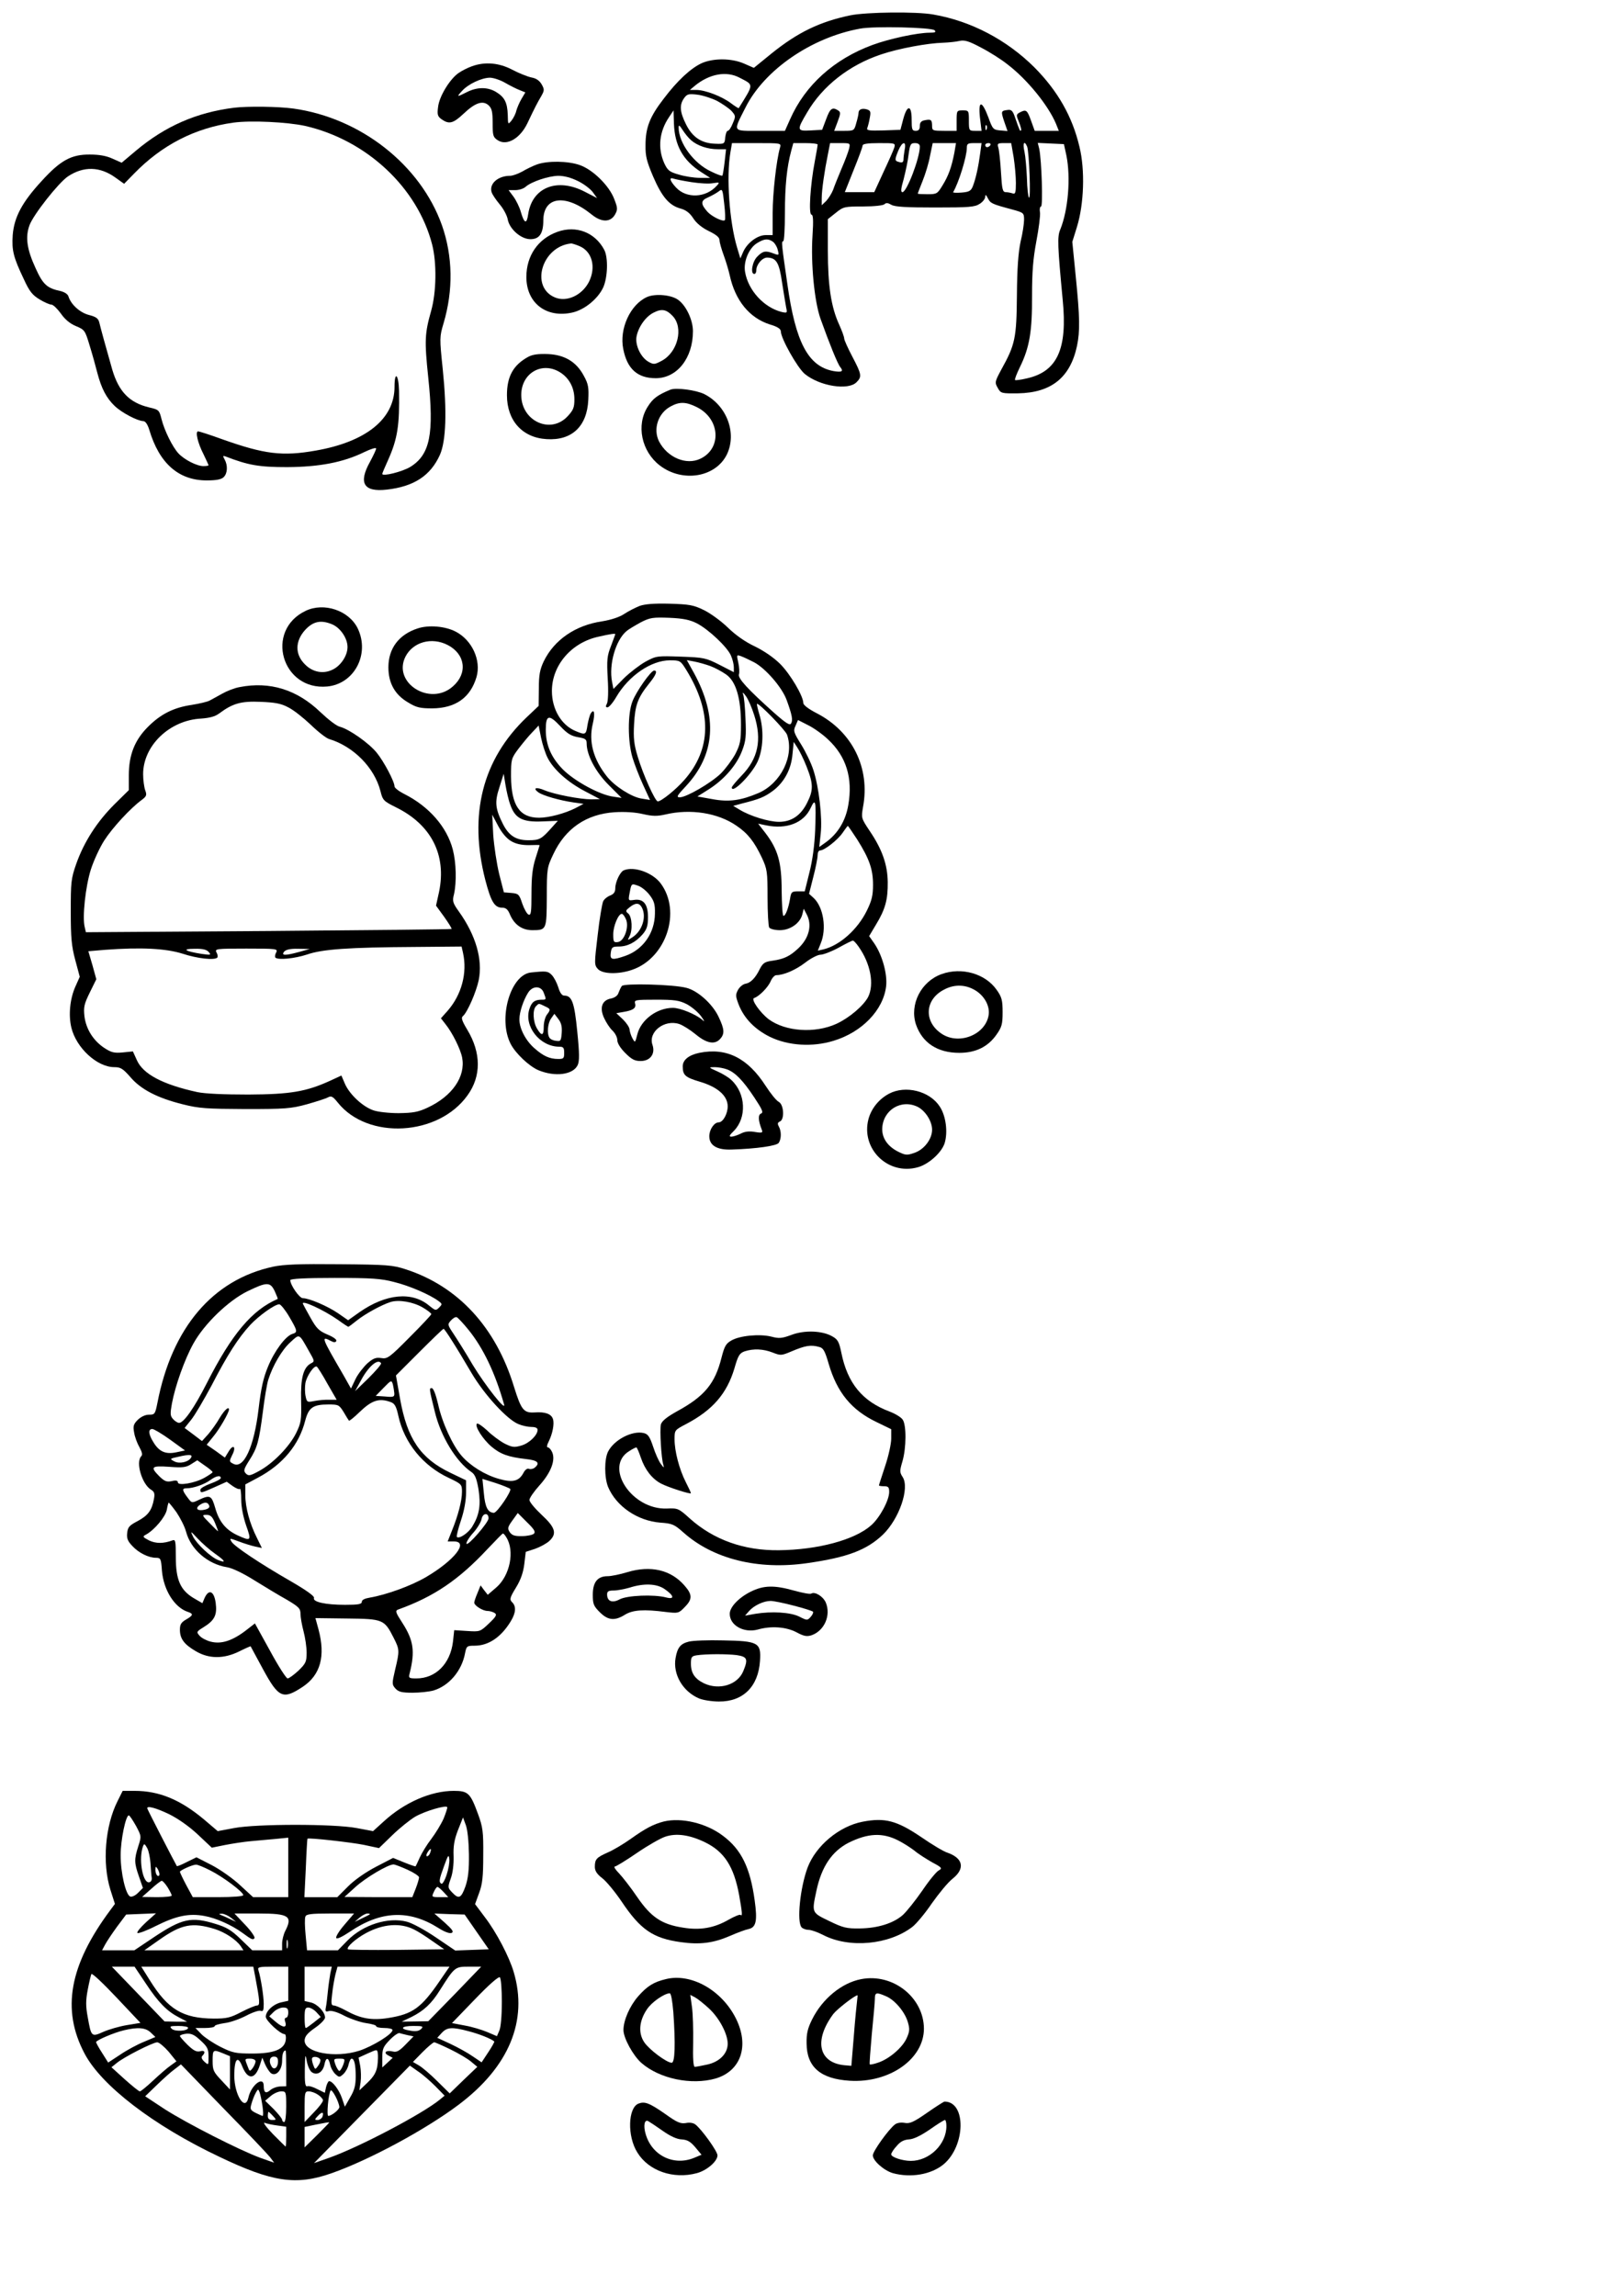 <?xml version="1.0" encoding="UTF-8" standalone="yes"?>
<svg version="1.0" xmlns="http://www.w3.org/2000/svg" width="210mm" height="297mm" viewBox="0 0 794 1123" preserveAspectRatio="xMidYMid meet">
  <g transform="translate(0,1123) scale(0.1,-0.1)" fill="#000000" stroke="none">
    <path d="M4160 11155 c-149 -31 -257 -83 -386 -187 l-86 -70 -48 21 c-62 27
-150 27 -207 2 -54 -25 -119 -85 -187 -175 -67 -87 -88 -140 -88 -226 -1 -54
6 -80 37 -153 43 -100 79 -142 134 -157 26 -7 45 -21 62 -47 15 -24 43 -47 76
-63 37 -18 53 -31 53 -45 0 -11 10 -45 21 -75 11 -30 24 -74 29 -97 27 -123
96 -208 196 -240 38 -11 54 -22 54 -34 0 -34 81 -178 117 -208 73 -60 212 -82
253 -41 27 27 26 38 -20 125 -22 42 -40 82 -40 89 0 8 -11 38 -25 69 -39 85
-55 190 -55 362 l0 153 39 31 c37 30 43 31 133 31 55 0 99 5 105 11 8 8 17 7
34 -3 18 -10 73 -13 214 -13 166 0 194 2 218 18 15 9 27 25 27 35 0 12 4 10
13 -8 13 -25 19 -28 120 -55 55 -15 57 -17 57 -50 0 -18 -7 -67 -17 -107 -11
-52 -17 -128 -18 -263 -2 -209 -8 -240 -77 -364 -31 -58 -32 -62 -17 -88 15
-27 17 -28 100 -27 162 3 255 77 288 232 15 73 14 139 -6 338 l-17 171 23 74
c34 111 40 277 12 391 -35 149 -107 274 -221 389 -135 134 -309 226 -494 258
-82 15 -327 12 -406 -4z m412 -73 c9 -9 3 -12 -24 -12 -59 0 -196 -29 -280
-60 -187 -69 -329 -196 -403 -364 l-25 -56 -121 0 c-139 0 -134 -9 -72 114 92
184 323 343 561 386 68 13 350 6 364 -8z m357 -167 c96 -73 199 -200 237 -290
l14 -35 -59 0 -59 0 -18 50 c-19 53 -24 56 -55 40 -18 -10 -18 -13 -4 -47 8
-20 13 -38 10 -41 -5 -5 -6 -3 -29 63 -11 33 -18 40 -37 37 -32 -4 -33 -6 -16
-57 l16 -46 -36 3 c-33 3 -37 6 -57 62 -32 86 -51 87 -42 2 l8 -66 -31 0 c-30
0 -31 1 -31 50 0 49 -1 50 -30 50 -29 0 -30 -1 -30 -50 l0 -50 -60 0 c-56 0
-60 1 -60 23 0 31 -5 35 -35 29 -18 -3 -25 -11 -25 -28 0 -17 -6 -24 -20 -24
-18 0 -20 7 -20 55 0 73 -22 74 -41 3 l-14 -53 -84 -3 c-70 -2 -83 0 -78 12 3
8 9 30 12 49 6 30 4 36 -14 42 -24 7 -41 0 -41 -18 0 -7 -5 -29 -11 -49 -10
-37 -11 -38 -59 -38 l-49 0 17 45 c15 40 15 47 2 55 -28 18 -39 10 -58 -42
l-20 -53 -56 -3 c-68 -4 -69 1 -18 87 76 131 207 233 363 285 86 29 227 55
303 57 28 1 65 5 81 9 24 5 45 -1 103 -32 41 -21 100 -58 131 -83z m-1311 -65
c71 -37 71 -28 -4 -149 -2 -1 -18 9 -38 24 -43 33 -126 65 -169 65 l-32 0 25
21 c71 58 154 73 218 39z m-111 -113 c26 -14 58 -36 71 -49 21 -24 22 -26 7
-61 -8 -21 -19 -37 -25 -37 -5 0 -10 -15 -12 -32 -3 -32 -4 -33 -50 -31 -66 2
-111 32 -142 95 -30 60 -33 94 -10 127 15 21 22 23 65 18 26 -3 69 -17 96 -30z
m-210 -112 c4 -107 44 -179 132 -236 l45 -29 -50 0 c-28 0 -74 7 -103 16 -46
13 -55 20 -72 57 -32 73 -24 153 24 224 12 18 22 33 22 33 0 0 1 -29 2 -65z
m84 -81 c31 -27 81 -44 131 -44 l40 0 -7 -62 c-4 -35 -9 -65 -11 -67 -2 -3
-27 6 -55 20 -85 39 -159 140 -159 215 0 15 4 12 19 -11 10 -16 29 -40 42 -51z
m1446 54 c-3 -8 -6 -5 -6 6 -1 11 2 17 5 13 3 -3 4 -12 1 -19z m-1011 -90
c-18 -63 -36 -225 -36 -320 l0 -108 -34 0 c-41 0 -92 -39 -111 -84 l-13 -30
-16 53 c-38 127 -53 345 -33 464 l8 47 121 0 c120 0 120 0 114 -22z m184 15
c0 -5 -6 -42 -14 -83 -22 -115 -31 -260 -16 -260 8 0 10 -27 5 -102 -9 -136 9
-322 39 -407 43 -120 84 -222 97 -237 17 -21 7 -26 -34 -19 -123 23 -185 140
-225 425 -29 200 -30 210 -20 210 4 0 8 62 8 138 0 131 9 224 31 305 l10 37
59 0 c33 0 60 -3 60 -7z m154 -20 c-4 -16 -20 -59 -37 -98 -16 -38 -35 -85
-41 -103 -7 -18 -23 -43 -34 -55 l-22 -21 0 34 c0 41 14 136 30 214 l11 56 50
0 c49 0 49 0 43 -27z m221 5 c-4 -13 -28 -67 -53 -120 l-45 -98 -72 0 -72 0
43 108 c24 59 44 113 44 120 0 8 23 12 81 12 79 0 80 0 74 -22z m51 -9 c-3
-17 -6 -40 -6 -49 0 -13 -6 -17 -20 -13 -24 6 -24 10 -5 57 19 45 40 48 31 5z
m74 14 c0 -56 -64 -223 -85 -223 -9 0 -8 16 6 64 9 36 21 90 24 120 7 50 10
56 31 56 16 0 24 -6 24 -17z m169 -30 c-14 -72 -29 -113 -58 -160 -25 -41 -28
-43 -73 -43 -27 0 -48 1 -48 3 0 2 11 30 24 63 13 32 30 87 36 122 l13 62 57
0 57 0 -8 -47z m126 -5 c-8 -61 -21 -122 -36 -160 -9 -22 -18 -27 -55 -30 -24
-2 -43 -1 -41 2 27 45 67 174 67 217 0 20 5 23 36 23 l36 0 -7 -52z m50 42
c-3 -5 -10 -10 -16 -10 -5 0 -9 5 -9 10 0 6 7 10 16 10 8 0 12 -4 9 -10z m114
-59 c6 -39 11 -95 11 -126 0 -48 -3 -56 -16 -51 -9 3 -24 6 -33 6 -16 0 -19
13 -24 98 -3 53 -9 107 -13 120 -6 20 -3 22 28 22 l35 0 12 -69z m66 52 c10
-26 19 -259 9 -250 -4 4 -9 47 -10 95 -2 48 -7 106 -12 130 -10 42 -1 58 13
25z m192 -43 c22 -109 9 -267 -30 -363 -15 -34 -13 -79 12 -344 24 -241 -27
-351 -176 -384 -29 -7 -55 -10 -57 -8 -3 3 8 31 24 64 47 96 60 175 59 348 0
118 5 180 21 266 12 63 20 126 18 142 -3 16 0 29 5 29 10 0 3 229 -9 283 l-7
28 64 -3 64 -3 12 -55z m-1834 -131 c39 -6 86 -9 105 -5 33 5 34 4 18 -13 -53
-59 -147 -63 -198 -9 -31 33 -37 53 -12 44 9 -3 48 -11 87 -17z m163 -186 c-9
-9 -62 17 -84 40 -35 39 -35 56 1 71 18 8 41 21 52 29 19 15 20 14 28 -60 5
-41 6 -77 3 -80z m236 -106 c9 -7 20 -25 23 -40 7 -26 6 -27 -20 -17 -39 15
-53 13 -80 -15 -25 -24 -35 -85 -15 -85 6 0 10 8 10 18 0 28 29 62 53 62 45
-1 59 -24 73 -122 8 -51 17 -106 20 -122 6 -27 5 -28 -22 -22 -87 22 -164 106
-179 196 -9 50 19 117 59 141 36 22 54 23 78 6z"/>
    <path d="M2309 10906 c-20 -7 -50 -22 -67 -34 -43 -31 -94 -115 -99 -166 -5
-37 -2 -46 18 -60 36 -25 56 -20 107 28 57 54 94 66 122 41 16 -15 20 -31 20
-86 0 -62 2 -70 25 -85 44 -29 109 8 145 83 36 76 49 101 68 133 15 27 16 32
2 57 -11 19 -27 30 -50 34 -19 4 -62 21 -94 38 -65 34 -133 40 -197 17z m162
-81 c24 -14 56 -30 72 -36 l27 -11 -19 -32 c-10 -17 -21 -43 -25 -57 -3 -15
-14 -36 -23 -48 -18 -22 -18 -21 -19 27 -2 61 -16 87 -57 112 -41 25 -92 25
-142 0 -51 -26 -53 -25 -24 6 30 33 94 63 135 64 17 0 51 -11 75 -25z"/>
    <path d="M1145 10703 c-184 -23 -337 -90 -480 -210 l-70 -59 -45 20 c-30 14
-66 20 -110 20 -91 1 -144 -28 -236 -129 -96 -104 -135 -177 -142 -265 -5 -75
3 -108 55 -217 27 -59 42 -77 77 -98 23 -14 49 -25 57 -25 9 0 29 -20 46 -43
20 -29 45 -50 74 -62 43 -18 45 -21 67 -94 13 -42 30 -103 38 -135 20 -76 44
-123 86 -163 34 -32 110 -72 139 -73 10 0 21 -16 29 -42 49 -165 144 -248 281
-248 48 0 72 5 83 16 19 18 21 57 5 86 -10 18 -9 20 5 15 111 -43 164 -52 301
-52 157 1 274 23 378 74 31 15 57 23 57 17 0 -6 -14 -35 -30 -65 -58 -104 -31
-149 82 -136 133 15 214 68 260 170 30 68 35 212 14 418 -16 154 -16 159 4
226 48 162 45 328 -8 479 -105 295 -397 525 -727 571 -72 10 -224 12 -290 4z
m348 -89 c300 -69 549 -301 621 -580 23 -90 21 -233 -5 -325 -31 -110 -33
-144 -14 -326 29 -276 9 -377 -88 -437 -40 -24 -137 -48 -137 -34 0 3 13 34
29 69 46 103 56 171 53 337 -2 82 -22 100 -22 20 0 -157 -139 -269 -385 -312
-164 -29 -251 -18 -457 55 -60 22 -114 39 -119 39 -15 0 -2 -57 27 -113 13
-27 24 -51 24 -53 0 -2 -11 -4 -25 -4 -32 0 -93 31 -122 62 -29 31 -69 112
-83 168 -11 44 -13 46 -60 57 -97 23 -149 77 -181 185 -33 116 -57 203 -63
229 -5 21 -15 29 -50 38 -44 11 -88 50 -101 90 -3 12 -19 22 -38 27 -67 14
-87 32 -123 112 -43 93 -51 152 -30 210 19 52 142 208 188 239 77 51 157 49
233 -6 l42 -30 49 50 c136 140 298 223 485 249 85 12 265 3 352 -16z"/>
    <path d="M2628 10426 c-20 -7 -53 -23 -73 -35 -20 -11 -47 -21 -60 -21 -59 0
-103 -39 -90 -80 3 -11 21 -37 39 -59 19 -22 37 -56 40 -75 9 -47 65 -96 111
-96 44 0 63 28 63 93 1 117 110 130 236 28 49 -40 93 -39 115 0 13 24 13 32
-4 75 -24 65 -105 145 -170 167 -58 20 -155 21 -207 3z m200 -82 c29 -14 61
-39 72 -54 l21 -29 -60 31 c-135 70 -257 22 -277 -109 -7 -51 -19 -48 -36 10
-6 23 -23 57 -36 75 l-24 32 33 0 c18 0 40 7 50 16 28 25 111 53 160 54 29 0
63 -9 97 -26z"/>
    <path d="M2727 10096 c-95 -34 -152 -117 -152 -221 0 -127 97 -202 224 -174
60 13 126 67 152 123 22 49 25 146 5 184 -45 85 -137 121 -229 88z m108 -70
c62 -26 82 -103 46 -175 -34 -66 -109 -100 -166 -76 -123 51 -64 249 78 264 4
1 23 -5 42 -13z"/>
    <path d="M3165 9777 c-82 -37 -136 -156 -116 -254 19 -98 70 -143 159 -143
104 0 182 98 182 230 0 54 -33 125 -72 153 -33 25 -113 32 -153 14z m126 -93
c54 -57 25 -177 -54 -219 -34 -18 -39 -19 -64 -5 -38 21 -67 82 -59 124 9 47
45 98 84 117 39 20 62 16 93 -17z"/>
    <path d="M2585 9485 c-74 -40 -105 -96 -105 -188 0 -124 75 -208 194 -215 123
-8 198 62 204 192 3 60 0 78 -21 116 -36 69 -93 104 -175 108 -48 2 -76 -2
-97 -13z m153 -75 c46 -28 72 -76 72 -133 0 -40 -5 -53 -33 -83 -83 -90 -227
-24 -227 104 0 106 100 165 188 112z"/>
    <path d="M3280 9324 c-63 -26 -86 -43 -111 -83 -58 -90 -31 -219 59 -288 111
-85 273 -58 328 54 50 104 0 239 -110 295 -40 20 -138 33 -166 22z m130 -86
c113 -57 122 -202 16 -252 -69 -33 -161 6 -202 85 -30 60 -5 138 57 171 44 24
75 23 129 -4z"/>
    <path d="M3129 8266 c-20 -8 -54 -25 -75 -39 -24 -16 -65 -29 -107 -36 -132
-19 -236 -91 -287 -196 -19 -40 -24 -67 -24 -134 l-1 -84 -59 -56 c-216 -206
-284 -475 -202 -795 28 -107 45 -136 83 -136 18 0 28 -9 38 -34 21 -49 59 -76
109 -76 70 0 70 2 71 162 0 139 1 145 32 210 59 126 162 196 300 205 49 3 100
0 138 -9 48 -11 70 -11 110 -2 123 29 257 8 348 -55 56 -38 87 -78 124 -156
26 -56 28 -68 28 -195 0 -74 4 -141 8 -147 5 -7 28 -13 52 -13 51 0 99 34 110
77 l7 28 13 -25 c30 -53 14 -120 -42 -171 -39 -36 -67 -50 -122 -58 -39 -5
-48 -11 -63 -39 -22 -46 -46 -70 -71 -74 -12 -2 -28 -15 -36 -29 -13 -24 -13
-31 2 -71 26 -68 79 -123 154 -160 89 -43 207 -51 311 -19 139 42 243 150 257
266 7 59 -18 151 -57 209 l-26 37 34 57 c45 74 58 122 57 207 -1 85 -27 160
-88 250 -42 63 -42 64 -33 117 36 191 -52 369 -226 459 -39 20 -66 40 -66 50
0 34 -64 142 -113 191 -31 31 -79 64 -124 86 -47 22 -94 55 -132 92 -33 32
-85 70 -118 86 -51 25 -71 28 -168 31 -76 2 -121 -2 -146 -11z m280 -85 c58
-30 150 -117 167 -158 8 -18 14 -43 14 -57 l0 -24 -70 36 c-67 34 -77 36 -189
40 -116 4 -120 4 -172 -24 -29 -16 -77 -53 -106 -81 l-52 -53 -7 36 c-16 84
18 202 70 246 11 10 44 29 71 44 45 23 59 25 140 22 69 -3 100 -10 134 -27z
m-399 -53 c0 -2 -10 -28 -21 -58 -19 -48 -21 -68 -16 -159 4 -61 2 -112 -4
-123 -7 -13 -6 -18 3 -18 7 0 27 23 43 51 61 104 171 179 262 179 50 0 52 -1
81 -48 126 -205 122 -387 -10 -537 -42 -48 -113 -105 -130 -105 -13 0 -72 131
-98 218 -18 59 -22 90 -18 160 5 94 18 129 74 199 34 42 42 63 24 63 -15 0
-88 -103 -106 -151 -24 -61 -23 -196 0 -274 10 -33 33 -93 52 -134 l34 -74
-43 7 c-48 8 -130 60 -168 108 -67 85 -90 171 -69 258 12 51 7 77 -10 50 -5
-8 -12 -34 -16 -57 -7 -48 -10 -49 -58 -29 -70 29 -116 107 -116 196 0 126 96
238 230 266 56 13 80 16 80 12z m678 -137 c56 -29 137 -122 160 -184 27 -74
32 -100 22 -116 -6 -11 -25 1 -86 55 -125 112 -175 166 -169 185 3 9 2 35 -3
57 -9 40 -9 40 14 32 13 -5 41 -18 62 -29z m-213 -19 c22 -8 57 -27 77 -41 49
-34 73 -117 73 -246 0 -79 -4 -97 -28 -144 -16 -29 -48 -72 -71 -95 -49 -47
-168 -116 -200 -116 -19 0 -14 8 30 55 143 154 156 339 39 553 l-35 63 37 -7
c21 -4 56 -14 78 -22z m215 -241 c38 -120 19 -211 -61 -294 -27 -28 -49 -54
-49 -59 0 -34 96 62 126 126 28 61 32 156 9 231 -8 27 -13 50 -12 52 8 7 138
-127 147 -150 37 -103 -29 -238 -139 -286 -87 -37 -145 -45 -226 -30 l-73 13
57 36 c75 48 136 119 162 189 18 47 20 71 16 156 -2 55 -7 109 -12 120 -4 11
2 7 14 -10 12 -16 30 -59 41 -94z m-862 -107 c35 -6 42 -10 42 -30 0 -57 43
-139 107 -203 l64 -64 -40 6 c-65 8 -189 75 -247 133 -57 58 -84 119 -84 194
0 73 15 77 69 20 36 -39 55 -50 89 -56z m1223 -11 c89 -83 122 -189 99 -321
-13 -77 -51 -140 -111 -183 l-31 -22 7 65 c9 79 -9 230 -36 312 -11 34 -38 90
-60 125 -36 58 -39 66 -27 91 l12 28 49 -25 c27 -13 72 -45 98 -70z m-1372
-90 c29 -57 98 -119 182 -163 l74 -39 -42 -1 c-54 0 -180 24 -228 44 -42 18
-61 12 -31 -10 23 -16 103 -39 171 -49 l50 -7 -40 -21 c-51 -26 -130 -47 -178
-47 -95 0 -136 61 -137 202 0 84 1 88 36 135 20 26 50 63 68 81 l31 33 12 -60
c7 -33 21 -77 32 -98z m1267 -43 c33 -83 34 -115 3 -176 -31 -63 -77 -94 -138
-94 -50 0 -141 28 -192 59 l-32 19 44 12 c84 21 108 31 148 60 56 41 92 106
98 181 l6 60 18 -28 c10 -15 31 -57 45 -93z m-1449 -188 c23 -65 59 -84 155
-80 l77 3 -27 -30 c-53 -60 -62 -65 -117 -65 -61 0 -95 22 -124 78 -38 76 -42
108 -18 180 l21 67 9 -55 c5 -30 15 -75 24 -98z m1491 -122 c-3 -73 -13 -149
-28 -207 l-23 -93 -33 0 c-30 0 -34 -3 -39 -37 -8 -46 -22 -83 -32 -83 -5 0
-8 55 -9 123 0 139 -18 202 -80 283 l-35 45 38 -8 c101 -21 185 11 219 85 24
51 27 36 22 -108z m-1488 -54 c23 -14 51 -20 87 -20 29 1 53 1 53 0 0 0 -9
-30 -20 -64 -15 -47 -20 -92 -20 -173 0 -90 -2 -107 -14 -103 -8 3 -22 28 -31
54 -15 46 -19 49 -53 52 l-37 3 -23 90 c-12 50 -25 135 -29 190 l-5 100 29
-55 c18 -34 42 -62 63 -74z m1694 7 c59 -94 77 -145 77 -221 0 -52 -6 -77 -30
-126 -46 -94 -134 -171 -213 -190 l-27 -6 14 35 c30 71 14 178 -35 223 l-22
20 21 83 c12 46 21 93 21 106 0 13 5 23 12 23 21 0 86 51 110 86 13 19 24 34
26 34 1 0 22 -30 46 -67z m6 -523 c59 -83 78 -185 47 -247 -23 -43 -92 -102
-155 -131 -105 -48 -249 -38 -331 22 -42 32 -89 98 -72 104 25 8 69 53 81 82
7 16 19 30 28 30 35 0 94 25 141 61 28 22 62 39 75 39 13 0 53 15 88 34 34 19
66 35 70 35 4 1 16 -12 28 -29z"/>
    <path d="M1495 8242 c-201 -96 -117 -391 106 -370 133 13 209 159 149 284 -43
88 -165 129 -255 86z m130 -66 c40 -17 75 -68 75 -111 0 -42 -33 -92 -74 -111
-45 -22 -97 -12 -134 26 -50 49 -49 114 1 169 39 42 77 50 132 27z"/>
    <path d="M2043 8156 c-92 -30 -143 -98 -143 -190 0 -78 32 -135 98 -173 39
-24 58 -28 117 -28 113 1 186 52 216 153 24 82 -22 182 -103 223 -51 26 -131
33 -185 15z m147 -81 c87 -45 99 -139 25 -203 -112 -99 -297 19 -231 147 37
71 128 96 206 56z"/>
    <path d="M1172 7869 c-24 -4 -62 -19 -85 -32 -23 -13 -51 -28 -62 -34 -11 -6
-50 -15 -87 -21 -89 -13 -152 -45 -214 -107 -65 -65 -94 -137 -94 -238 l0 -72
-71 -70 c-85 -85 -148 -183 -186 -290 -26 -74 -27 -91 -27 -235 0 -128 4 -169
22 -236 l22 -82 -21 -47 c-27 -60 -35 -140 -20 -202 24 -99 126 -193 210 -193
31 0 42 -7 79 -49 51 -60 132 -102 257 -133 79 -20 116 -22 305 -23 194 0 223
2 300 23 46 13 93 28 104 34 17 9 24 5 49 -26 147 -183 492 -163 634 36 68 94
67 208 -1 321 -26 43 -31 59 -22 66 22 18 66 119 78 177 20 100 -14 219 -97
335 -30 42 -33 51 -24 85 13 59 11 153 -6 219 -29 110 -116 210 -237 271 -26
13 -48 30 -48 37 0 24 -52 122 -87 165 -39 48 -135 115 -180 127 -16 3 -58 36
-95 71 -115 111 -248 152 -396 123z m238 -99 c25 -12 74 -51 110 -85 36 -35
76 -66 90 -70 119 -36 221 -139 251 -254 11 -46 16 -50 76 -80 173 -85 248
-233 211 -413 l-15 -68 40 -55 c22 -31 38 -57 36 -59 -2 -2 -406 -6 -896 -10
l-893 -6 -6 26 c-12 48 4 197 30 280 14 44 44 109 66 143 39 61 128 158 183
198 24 18 26 24 17 48 -5 14 -10 50 -10 78 0 140 130 264 283 272 42 3 69 10
89 25 67 50 108 61 203 57 70 -3 100 -8 135 -27z m855 -1201 c22 -98 -7 -205
-75 -283 l-33 -37 21 -27 c35 -43 75 -124 83 -166 17 -93 -49 -188 -169 -244
-47 -22 -72 -26 -142 -27 -47 0 -102 6 -124 14 -52 18 -115 77 -138 128 l-18
42 -54 -25 c-118 -54 -196 -67 -401 -68 -121 0 -212 4 -250 12 -169 37 -266
88 -296 157 l-19 42 -50 -5 c-42 -4 -56 0 -90 22 -54 36 -89 92 -97 154 -5 45
-2 60 26 117 l32 65 -19 69 -20 68 82 7 c176 13 296 7 379 -19 73 -24 156 -33
170 -19 3 4 2 15 -4 25 -9 18 -3 19 146 19 149 0 155 -1 146 -19 -6 -10 -7
-21 -4 -25 13 -13 94 -5 155 15 75 26 202 35 530 37 l226 2 7 -31z m-1244 4
c13 -15 10 -15 -35 -9 -82 13 -99 25 -35 25 41 1 60 -4 70 -16z m444 1 c-69
-19 -91 -19 -75 1 9 10 30 15 69 14 l56 -1 -50 -14z"/>
    <path d="M3052 6973 c-18 -7 -42 -57 -42 -88 0 -18 -7 -28 -24 -35 -14 -5 -29
-17 -35 -28 -5 -10 -18 -84 -27 -165 -17 -142 -17 -147 1 -167 23 -25 100 -27
167 -4 167 57 243 285 140 423 -39 52 -129 85 -180 64z m126 -121 c22 -29 27
-45 26 -91 -1 -94 -57 -175 -143 -206 -66 -23 -78 -21 -73 15 4 27 8 30 39 30
43 0 83 21 117 60 21 25 26 42 26 84 0 63 -22 91 -68 84 -31 -4 -30 -6 -18 54
6 25 8 26 36 16 17 -5 43 -26 58 -46z m-38 -61 c24 -45 2 -114 -45 -145 -26
-17 -26 -17 -16 3 17 30 13 96 -5 112 -15 12 -14 15 6 31 29 23 47 23 60 -1z
m-78 -57 c17 -37 -8 -108 -39 -112 -21 -3 -23 1 -23 38 0 40 25 100 42 100 5
0 14 -12 20 -26z"/>
    <path d="M2597 6473 c-100 -11 -162 -226 -99 -349 24 -47 91 -110 136 -129 82
-34 170 -22 192 25 9 19 9 57 -2 164 -14 143 -26 176 -64 176 -11 0 -21 14
-29 41 -7 22 -21 49 -32 60 -19 19 -26 20 -102 12z m63 -99 c13 -34 13 -34 -9
-34 -35 0 -50 -11 -61 -45 -28 -85 51 -185 146 -185 20 0 24 -5 24 -30 0 -27
-3 -30 -29 -30 -42 0 -73 14 -116 52 -43 37 -75 98 -74 143 0 35 20 94 43 130
22 34 63 34 76 -1z m5 -66 c29 -13 30 -16 10 -42 -8 -11 -15 -37 -15 -58 0
-45 -10 -48 -33 -9 -20 34 -22 92 -5 109 15 15 12 15 43 0z m83 -130 c-3 -39
-5 -43 -28 -39 -14 1 -28 8 -32 15 -13 19 -9 71 8 94 l16 23 19 -25 c15 -19
19 -38 17 -68z"/>
    <path d="M4606 6465 c-100 -36 -157 -148 -125 -246 31 -90 105 -139 212 -139
80 0 140 29 182 89 26 37 30 51 30 110 0 58 -4 74 -29 109 -55 79 -171 113
-270 77z m154 -73 c51 -25 83 -78 77 -125 -13 -95 -139 -149 -225 -97 -93 57
-91 169 6 219 46 25 97 26 142 3z"/>
    <path d="M3042 6407 c-5 -7 -12 -22 -16 -33 -4 -14 -18 -24 -36 -28 -45 -8
-58 -45 -35 -95 10 -22 28 -50 41 -62 13 -12 24 -33 24 -47 0 -15 15 -39 39
-63 31 -31 46 -39 75 -39 47 0 73 35 58 79 -22 63 58 126 131 102 18 -6 54
-29 81 -51 53 -44 93 -51 119 -22 23 25 21 48 -7 107 -29 63 -102 129 -158
143 -65 17 -305 23 -316 9z m318 -89 c24 -13 55 -39 69 -58 19 -26 20 -31 6
-18 -32 27 -107 58 -143 58 -78 0 -156 -58 -174 -129 -11 -43 -11 -43 -24 -20
-7 13 -13 32 -14 42 0 11 -15 33 -32 50 l-33 31 35 6 c48 8 63 19 57 41 -5 18
2 19 102 19 91 0 113 -3 151 -22z"/>
    <path d="M3421 6080 c-52 -11 -81 -35 -81 -66 0 -43 12 -54 83 -75 88 -26 137
-69 137 -121 0 -36 -23 -78 -44 -78 -22 0 -46 -35 -46 -68 0 -45 38 -68 110
-65 122 4 221 18 230 33 13 20 13 57 0 80 -7 13 -6 19 5 24 24 9 20 83 -5 96
-12 6 -40 41 -64 78 -88 137 -192 189 -325 162z m136 -81 c40 -15 78 -54 133
-137 39 -59 46 -74 33 -79 -15 -6 -14 -33 3 -77 7 -17 4 -19 -33 -13 -28 5
-50 2 -69 -8 -16 -8 -37 -15 -46 -15 -13 0 -10 7 12 28 64 65 59 183 -12 249
-12 12 -43 31 -68 42 -45 20 -45 21 -13 21 17 0 44 -5 60 -11z"/>
    <path d="M4349 5880 c-49 -26 -86 -72 -100 -123 -39 -145 94 -277 240 -237 53
14 116 70 132 117 17 54 7 135 -24 181 -49 75 -167 105 -248 62z m142 -65 c37
-20 69 -70 69 -111 0 -46 -39 -97 -86 -113 -37 -13 -44 -12 -79 5 -52 26 -80
66 -79 113 3 92 94 147 175 106z"/>
    <path d="M1336 5034 c-296 -64 -495 -299 -566 -666 -11 -55 -13 -58 -41 -58
-19 0 -39 -10 -55 -25 -21 -21 -24 -31 -18 -62 3 -21 15 -53 26 -72 13 -24 16
-37 9 -44 -29 -29 4 -138 48 -164 16 -10 19 -19 14 -45 -10 -56 -29 -81 -79
-108 -42 -22 -49 -30 -52 -59 -3 -26 3 -40 25 -63 31 -34 80 -58 116 -58 23 0
25 -5 29 -63 8 -95 62 -181 128 -202 27 -9 25 -17 -10 -37 -24 -14 -30 -24
-30 -50 0 -44 21 -72 78 -105 64 -38 137 -38 212 -1 30 15 55 26 56 25 0 -1
28 -51 60 -111 77 -142 98 -151 195 -87 87 58 112 150 77 281 l-15 55 155 -2
c176 -2 182 -4 228 -95 29 -57 29 -63 7 -155 -16 -69 -16 -73 2 -93 15 -16 31
-20 83 -20 36 0 82 5 103 11 76 23 138 96 154 182 7 35 9 37 47 37 68 0 130
42 177 120 25 41 27 73 6 93 -13 13 -11 22 19 71 24 39 36 75 41 116 l7 59 46
15 c25 9 56 26 69 38 39 36 30 66 -37 128 -33 31 -60 63 -60 73 0 9 22 41 49
71 56 62 80 124 62 163 -6 13 -15 23 -21 23 -6 0 -5 11 4 28 19 38 29 88 21
111 -8 25 -39 36 -90 32 -53 -3 -65 12 -100 124 -89 293 -274 493 -530 576
-64 21 -91 23 -325 25 -198 2 -271 -1 -324 -12z m592 -75 c74 -18 176 -62 217
-93 19 -14 19 -16 3 -32 -16 -16 -18 -15 -48 9 -84 71 -212 59 -342 -32 l-55
-39 -49 34 c-51 35 -142 74 -173 74 -16 0 -61 64 -61 88 0 7 72 11 216 11 181
0 228 -3 292 -20z m-584 -45 c9 -20 16 -37 14 -38 -125 -54 -224 -171 -346
-411 -62 -122 -113 -195 -136 -195 -7 0 -20 8 -29 18 -15 16 -15 27 -6 77 16
86 62 216 105 293 53 96 171 210 265 256 95 46 111 46 133 0z m723 -79 c24
-14 43 -29 43 -33 0 -4 -48 -55 -106 -113 -99 -100 -109 -107 -139 -102 -26 4
-39 -1 -68 -26 -19 -18 -46 -52 -58 -77 l-22 -46 -36 64 c-110 189 -112 195
-61 168 13 -7 21 -7 25 0 4 7 -14 20 -43 32 -42 18 -54 30 -83 82 -19 33 -35
64 -37 68 -10 22 99 -28 171 -78 26 -19 49 -34 51 -34 2 0 21 14 42 31 40 32
120 76 164 90 40 13 110 1 157 -26z m-652 -46 c41 -70 42 -76 15 -84 -33 -10
-88 -84 -119 -160 -23 -55 -34 -105 -46 -206 -22 -187 -73 -297 -124 -269 -20
10 -20 12 -6 41 22 41 7 58 -16 20 l-19 -31 -44 32 -45 31 33 41 c30 36 76
116 76 131 0 18 -22 -2 -45 -40 -14 -25 -40 -61 -56 -80 l-31 -34 -42 32 -43
32 32 40 c18 22 63 99 101 170 76 147 129 230 188 294 42 45 120 101 142 101
7 0 29 -27 49 -61z m877 -64 c73 -90 131 -213 174 -365 10 -37 -92 93 -153
193 -36 62 -80 131 -96 155 -28 42 -28 44 -11 63 10 11 22 18 28 16 6 -2 32
-30 58 -62z m-81 -53 c20 -31 63 -102 95 -157 64 -108 174 -228 230 -251 19
-8 47 -14 64 -14 19 0 30 -5 30 -14 0 -26 -41 -66 -80 -77 -34 -10 -44 -9 -82
10 -24 13 -62 41 -85 64 -24 22 -46 37 -50 33 -12 -12 29 -76 71 -112 44 -37
82 -51 169 -61 57 -6 71 -19 43 -42 -7 -6 -20 -9 -28 -6 -9 4 -20 -5 -28 -21
-22 -40 -53 -47 -119 -28 -68 19 -139 63 -182 112 -44 50 -96 162 -116 254
-11 47 -23 78 -31 78 -13 0 -13 -2 15 -115 29 -121 105 -246 180 -296 17 -12
25 -32 34 -85 12 -77 4 -125 -31 -182 -19 -31 -64 -61 -75 -50 -3 3 6 39 20
81 16 47 25 98 25 136 l0 60 -77 37 c-146 70 -211 166 -246 362 l-20 114 114
114 c63 63 116 114 119 114 3 0 21 -26 41 -58z m-698 -54 c26 -45 27 -48 8
-57 -37 -20 -51 -71 -48 -182 2 -96 0 -109 -25 -160 -33 -66 -112 -147 -180
-184 -44 -24 -52 -26 -65 -13 -13 13 -11 21 16 64 40 62 48 93 67 239 8 66 20
136 26 155 22 70 67 147 108 184 47 43 41 46 93 -46z m351 -56 c3 -5 -25 -37
-61 -73 l-66 -64 29 53 c36 68 83 108 98 84z m-262 -101 l45 -78 -36 0 c-20 1
-52 -2 -73 -6 -35 -7 -37 -6 -43 23 -4 18 -4 47 -1 65 7 36 43 88 56 80 4 -3
28 -40 52 -84z m327 -46 c1 -18 -4 -20 -45 -16 l-46 3 39 40 c37 38 38 38 45
16 3 -13 6 -32 7 -43z m-16 -44 c18 -7 26 -21 36 -68 29 -131 120 -243 246
-302 63 -30 65 -32 65 -68 0 -44 -19 -116 -49 -190 l-21 -53 30 0 c76 0 3 -93
-137 -175 -74 -43 -193 -86 -275 -100 -24 -4 -38 -11 -38 -20 0 -12 -17 -15
-82 -15 -96 0 -160 14 -152 34 3 8 -37 37 -113 81 -155 89 -275 170 -290 193
-11 19 -11 19 35 2 26 -10 62 -21 80 -25 l33 -7 -24 49 c-35 69 -57 149 -57
209 l0 53 62 33 c122 65 201 161 231 279 17 64 38 79 114 79 49 0 52 -2 74
-37 12 -21 24 -40 26 -42 2 -3 25 16 51 41 61 59 97 71 155 49z m-1081 -183
l73 -53 -43 -9 c-52 -11 -84 3 -112 50 -24 38 -26 64 -5 64 8 0 48 -24 87 -52z
m102 -89 c-13 -21 -57 -31 -82 -17 -23 12 -23 13 24 23 52 12 68 10 58 -6z
m106 -70 c0 -3 -18 -15 -39 -27 -47 -27 -131 -41 -131 -23 0 9 -10 11 -30 6
-25 -5 -35 -1 -60 23 -47 47 -40 53 48 47 65 -5 82 -3 107 13 l30 19 37 -26
c21 -14 38 -29 38 -32z m40 -29 c0 -5 -22 -17 -50 -27 -27 -10 -50 -23 -50
-30 0 -18 4 -17 71 13 l58 26 29 -21 c16 -11 32 -18 36 -14 3 3 6 -20 6 -53 0
-36 10 -85 24 -126 27 -75 24 -78 -40 -49 -59 27 -92 67 -111 134 -18 62 -25
66 -79 41 -33 -16 -36 -16 -50 2 -34 44 -36 54 -11 54 33 0 87 19 117 41 27
20 50 24 50 9z m1416 -53 c9 -9 -64 -117 -80 -117 -29 1 -43 27 -49 96 l-7 70
64 -20 c36 -12 68 -25 72 -29z m-1633 -114 c18 -27 40 -69 47 -95 23 -87 106
-159 200 -174 26 -4 80 -30 134 -64 50 -31 121 -74 159 -95 59 -35 67 -43 67
-70 0 -16 7 -55 15 -85 8 -30 15 -77 15 -104 0 -44 -4 -53 -40 -88 -23 -21
-46 -38 -53 -38 -7 0 -46 61 -86 135 l-74 134 -36 -28 c-72 -57 -128 -75 -181
-61 -20 5 -45 18 -54 29 -16 18 -15 20 19 41 55 34 68 60 60 120 -8 57 -33 69
-54 24 l-11 -26 -43 25 c-65 39 -87 90 -87 200 0 81 -2 88 -17 82 -43 -16 -81
-16 -114 0 -32 17 -33 19 -14 29 41 23 94 86 101 121 3 19 8 35 9 35 2 0 19
-21 38 -47z m160 33 c4 -9 -3 -16 -19 -20 -35 -9 -52 3 -29 21 24 17 41 17 48
-1z m1367 -63 c0 -20 -103 -139 -108 -124 -2 6 12 30 32 52 20 22 39 53 42 69
6 30 34 32 34 3z m222 -75 c-6 -6 -33 -12 -58 -12 -36 -1 -49 4 -60 19 -12 18
-11 25 13 58 l26 36 45 -45 c35 -34 43 -47 34 -56z m-1560 52 c9 -22 16 -40
14 -40 -1 0 -20 18 -41 40 -38 38 -38 40 -15 40 20 0 29 -9 42 -40z m0 -150
c51 -36 56 -47 15 -31 -36 14 -105 79 -123 115 -14 29 -12 28 23 -10 21 -22
59 -56 85 -74z m1425 80 c42 -66 18 -187 -49 -245 l-42 -36 -18 23 -17 23 -15
-37 c-9 -21 -16 -42 -16 -47 0 -15 42 -41 65 -41 11 0 27 -5 35 -10 12 -8 8
-17 -28 -51 -43 -41 -44 -41 -107 -37 l-63 4 -6 -56 c-13 -108 -84 -180 -179
-180 -37 0 -39 2 -33 25 27 107 19 161 -34 244 -35 54 -38 62 -22 68 175 63
296 145 437 296 39 41 72 75 75 76 3 0 11 -8 17 -19z"/>
    <path d="M3871 4700 c-46 -17 -60 -18 -98 -8 -57 14 -154 5 -195 -19 -27 -15
-34 -29 -48 -83 -32 -128 -83 -190 -219 -264 -50 -28 -73 -47 -78 -64 -6 -27
2 -166 12 -197 5 -17 3 -16 -12 4 -10 13 -27 51 -38 85 -16 48 -25 61 -45 66
-56 14 -145 -32 -175 -90 -19 -37 -19 -127 0 -174 40 -94 143 -165 255 -174
59 -4 69 -9 112 -47 146 -131 366 -186 608 -151 196 28 290 64 369 139 80 77
132 228 97 282 -15 23 -15 30 -1 77 19 66 20 177 1 204 -8 12 -37 29 -63 39
-134 50 -207 139 -237 288 -11 53 -17 65 -44 80 -48 28 -136 32 -201 7z m138
-59 c19 -5 27 -20 45 -82 41 -140 111 -226 234 -285 l72 -35 0 -46 c0 -25 -13
-85 -30 -135 -16 -49 -30 -91 -30 -94 0 -2 11 -4 25 -4 21 0 25 -5 25 -28 0
-41 -46 -126 -88 -163 -81 -72 -262 -120 -452 -122 -171 -2 -318 51 -434 154
-56 51 -60 52 -112 50 -174 -8 -313 206 -184 282 15 10 30 17 33 17 3 0 13
-23 22 -50 20 -59 55 -104 99 -127 34 -18 146 -54 146 -47 0 3 -11 27 -25 54
-32 63 -55 151 -55 210 0 45 1 45 56 74 130 68 200 149 237 273 18 63 25 74
50 83 43 14 91 12 137 -6 38 -15 43 -15 88 4 73 31 98 35 141 23z"/>
    <path d="M3070 3540 c-36 -11 -80 -20 -97 -20 -50 0 -73 -29 -73 -91 0 -45 4
-55 34 -85 40 -40 73 -44 124 -12 38 23 91 27 199 13 60 -7 63 -7 92 23 39 39
39 62 -1 107 -66 76 -165 99 -278 65z m180 -82 c48 -33 52 -53 9 -42 -61 16
-191 10 -227 -9 -37 -20 -62 -10 -62 24 0 15 7 19 33 19 17 0 52 7 77 14 69
22 131 20 170 -6z"/>
    <path d="M3672 3444 c-58 -29 -102 -75 -102 -108 0 -57 69 -95 137 -77 66 19
139 13 189 -13 37 -20 51 -22 74 -15 63 22 96 97 70 160 -13 30 -53 55 -71 44
-5 -4 -42 3 -82 14 -99 28 -151 27 -215 -5z m211 -68 c48 -12 90 -26 94 -29 3
-4 -1 -15 -11 -26 -16 -18 -18 -18 -55 1 -44 22 -136 27 -216 14 l-50 -9 20
23 c24 27 71 49 105 49 14 0 64 -10 113 -23z"/>
    <path d="M3370 3200 c-41 -10 -56 -29 -65 -80 -14 -80 35 -164 115 -198 19 -8
63 -15 97 -15 118 -1 193 73 201 199 6 89 -8 97 -181 100 -73 2 -148 -1 -167
-6z m234 -66 c52 -8 57 -19 32 -79 -28 -67 -118 -94 -192 -59 -45 22 -64 50
-64 96 0 32 3 37 28 41 46 7 147 7 196 1z"/>
    <path d="M575 2420 c-61 -121 -76 -303 -35 -434 l22 -69 -23 -31 c-200 -269
-239 -486 -126 -700 82 -157 337 -353 660 -506 259 -124 376 -141 547 -81 184
64 462 214 624 336 246 185 340 411 269 649 -22 75 -85 195 -141 268 l-48 64
20 55 c16 43 20 79 20 184 1 116 -2 138 -26 203 -37 101 -48 112 -118 112
-111 0 -240 -56 -341 -148 l-54 -49 -80 15 c-111 21 -489 21 -600 0 l-80 -15
-67 57 c-116 97 -219 140 -340 140 l-58 0 -25 -50z m1595 -86 c-12 -27 -39
-71 -60 -99 -21 -27 -46 -68 -56 -90 -10 -22 -19 -42 -21 -44 -1 -2 -26 7 -56
19 l-54 22 -83 -43 c-50 -26 -105 -64 -137 -96 l-53 -53 -80 0 -81 0 7 143 c3
78 7 143 8 143 5 6 216 -18 275 -30 l75 -16 65 63 c36 35 86 75 111 90 48 28
153 59 158 47 1 -4 -7 -29 -18 -56z m-1343 22 c44 -22 96 -58 140 -99 l69 -65
64 13 c36 7 93 16 128 19 34 3 89 8 122 11 l60 6 0 -146 0 -145 -86 0 -86 0
-63 58 c-34 32 -96 76 -138 98 l-76 39 -47 -23 c-25 -13 -47 -22 -49 -20 -7
11 -145 278 -145 283 0 13 42 2 107 -29z m-162 -57 c27 -51 27 -51 11 -101
-20 -63 -20 -80 4 -148 l19 -55 -24 -24 c-13 -13 -30 -21 -38 -18 -22 8 -47
115 -47 202 0 75 25 195 40 195 4 0 19 -23 35 -51z m1629 -139 c1 -78 -4 -119
-17 -157 -21 -59 -33 -64 -65 -30 -22 23 -22 25 -7 68 10 27 15 69 14 109 -2
49 3 80 21 127 l25 63 14 -38 c8 -22 14 -78 15 -142z m-1573 28 c6 -12 13 -44
15 -72 2 -28 4 -60 6 -71 2 -11 -4 -21 -12 -22 -30 -7 -51 100 -34 165 8 27
10 27 25 0z m1383 -22 c-3 -9 -10 -16 -15 -16 -5 0 -4 9 3 20 14 22 21 20 12
-4z m81 -106 c-9 -28 -21 -48 -26 -44 -13 8 -11 20 14 88 19 52 22 57 25 33 2
-15 -4 -50 -13 -77z m-1157 21 c64 -32 162 -106 162 -121 0 -6 -50 -10 -124
-10 l-123 0 -32 59 c-17 32 -31 62 -31 65 0 7 59 34 78 35 7 1 39 -12 70 -28z
m966 3 c31 -14 56 -31 56 -37 0 -6 -7 -31 -16 -54 l-17 -43 -166 0 -166 1 53
48 c49 45 160 111 187 111 7 0 38 -12 69 -26z m-1214 -22 c0 -7 -4 -10 -10 -7
-5 3 -10 16 -10 28 0 18 2 19 10 7 5 -8 10 -21 10 -28z m40 -64 c11 -18 20
-36 20 -40 0 -5 -33 -8 -72 -8 l-73 1 44 39 c24 22 48 40 52 40 5 0 18 -15 29
-32z m1350 -23 l23 -25 -41 0 c-41 0 -41 1 -30 25 6 14 14 25 18 25 4 0 17
-11 30 -25z m-1456 -148 c-27 -25 -46 -48 -42 -52 4 -4 45 11 90 34 100 50
163 63 238 49 57 -10 134 -45 185 -82 46 -34 53 -37 60 -26 3 5 -17 35 -46 65
l-52 55 120 0 c146 0 166 -13 128 -86 -8 -16 -15 -44 -15 -61 l0 -33 -73 0
-73 0 -56 54 c-45 44 -70 59 -123 75 -119 37 -164 27 -301 -64 l-97 -65 -79 0
-79 0 15 28 c8 15 34 54 58 87 l45 60 73 3 73 3 -49 -44z m416 22 l25 -20 -30
14 c-16 8 -37 17 -45 20 -11 4 -9 6 5 6 11 0 31 -9 45 -20z m555 -34 c-26 -30
-44 -59 -40 -65 4 -6 29 6 65 30 153 104 291 110 435 19 28 -18 54 -28 64 -24
12 5 5 16 -34 51 l-50 44 74 -3 74 -2 59 -85 59 -85 -82 -3 -82 -3 -96 65
c-53 36 -116 70 -141 76 -91 24 -214 -15 -289 -91 l-48 -49 -76 0 -75 0 -7 75
c-4 41 -5 81 -1 90 4 12 27 15 121 15 l117 0 -47 -55z m124 51 c-2 -2 -20 -11
-39 -20 l-35 -17 24 21 c13 11 30 20 39 20 8 0 13 -2 11 -4z m-758 -72 c50
-16 103 -51 126 -83 l14 -21 -242 0 -243 0 74 52 c108 76 161 86 271 52z m974
-2 c17 -8 57 -33 89 -56 l59 -41 -233 -3 c-128 -1 -235 0 -238 3 -10 9 38 52
88 79 83 45 168 52 235 18z m-618 -89 c-3 -10 -5 -2 -5 17 0 19 2 27 5 18 2
-10 2 -26 0 -35z m-694 -175 c62 -94 104 -136 162 -166 l40 -21 -55 0 -55 1
-129 134 -129 134 56 0 55 0 55 -82z m536 30 c22 -117 24 -138 8 -138 -8 0
-42 -14 -77 -32 -53 -28 -72 -32 -134 -32 -151 1 -224 44 -313 187 l-42 67
274 0 274 0 10 -52z m161 -32 l0 -83 -32 -7 c-40 -8 -78 -43 -78 -71 0 -19 71
-85 92 -85 5 0 8 -12 6 -27 -5 -47 -57 -68 -163 -68 -81 0 -97 3 -155 32 -36
18 -78 46 -94 62 l-30 31 47 0 c26 0 47 4 47 9 0 5 22 11 49 15 27 3 74 20
105 36 30 16 62 27 71 24 12 -5 15 2 15 34 0 37 -14 127 -26 165 -5 15 3 17
70 17 l76 0 0 -84z m206 52 c-3 -18 -9 -57 -12 -87 -3 -31 -7 -67 -10 -80 -4
-20 -2 -23 16 -18 13 3 43 -6 76 -24 30 -15 77 -31 104 -35 28 -4 50 -10 50
-15 0 -5 18 -9 40 -9 22 0 40 -4 40 -10 0 -20 -96 -79 -162 -101 -119 -38
-269 -10 -268 50 1 20 13 35 50 61 28 19 50 42 50 51 0 27 -38 67 -70 74 l-30
7 0 84 0 84 66 0 67 0 -7 -32z m537 -35 c-92 -135 -134 -165 -253 -184 -83
-13 -137 -3 -209 37 -24 13 -50 24 -58 24 -13 0 -14 10 -8 58 3 31 11 74 16
95 l10 37 274 0 274 0 -46 -67z m72 -67 l-130 -133 -65 -1 -65 -1 48 23 c60
30 98 65 139 131 72 114 74 115 141 115 l61 0 -129 -134z m-1605 -152 c-36 -6
-88 -21 -115 -33 -58 -26 -59 -24 -76 72 -10 53 -10 82 0 134 7 37 15 71 18
77 4 5 59 -47 123 -115 l117 -124 -67 -11z m1835 113 c0 -66 -5 -123 -12 -139
l-12 -28 -47 20 c-26 11 -75 26 -110 32 l-63 12 112 116 c68 71 116 113 122
108 6 -5 10 -59 10 -121z m-1045 -52 c0 -14 -5 -25 -11 -25 -6 0 -8 -8 -4 -19
10 -31 -9 -32 -45 -2 l-33 28 21 21 c12 12 33 22 47 22 20 0 25 -5 25 -25z
m138 2 l21 -23 -34 -27 c-19 -15 -36 -27 -39 -27 -4 0 -6 23 -6 50 0 42 3 50
18 50 10 0 28 -10 40 -23z m-628 -76 c0 -16 -64 -20 -80 -5 -12 12 -8 14 33
14 26 0 47 -4 47 -9z m1140 -6 c-11 -10 -26 -13 -53 -8 -54 8 -45 23 15 23 46
0 51 -2 38 -15z m-1323 -17 l23 -22 -57 -24 c-32 -13 -84 -41 -116 -63 l-58
-38 -29 46 c-17 26 -30 50 -30 54 0 9 89 47 137 58 67 16 105 13 130 -11z
m1556 6 c51 -13 111 -37 125 -50 2 -1 -11 -25 -29 -52 l-33 -50 -43 29 c-24
17 -73 44 -109 61 l-65 30 22 24 c26 28 50 30 132 8z m-1273 -124 c0 -43 0
-43 -20 -25 -14 13 -17 22 -10 29 17 17 11 29 -12 22 -17 -4 -32 4 -60 31 -21
21 -38 40 -38 44 0 4 14 9 31 11 25 2 40 -5 70 -33 34 -31 39 -42 39 -79z
m974 105 l29 -6 -39 -40 c-30 -31 -44 -39 -62 -34 -33 8 -49 -5 -23 -19 l22
-12 -26 -24 -25 -23 0 48 c0 43 5 54 36 86 20 21 42 36 48 34 6 -2 24 -6 40
-10z m-1169 -81 l38 -47 -29 -21 c-16 -11 -54 -44 -85 -73 -31 -29 -60 -53
-65 -53 -5 0 -38 27 -74 59 l-65 59 25 20 c34 29 178 102 199 102 9 0 34 -21
56 -46z m1379 11 c39 -19 85 -46 101 -60 l30 -25 -68 -65 -67 -65 -61 60 c-33
33 -74 68 -90 77 l-29 17 47 48 c26 26 52 48 57 48 5 0 41 -16 80 -35z m-358
-80 c-5 -31 -17 -52 -47 -81 l-41 -39 6 40 c3 22 2 58 -2 80 l-8 40 46 21 c45
20 45 20 48 1 2 -11 1 -39 -2 -62z m-755 61 l34 -14 0 -82 0 -81 -42 45 c-39
41 -43 50 -43 95 0 56 2 57 51 37z m309 -73 l0 -88 -30 -1 c-17 -1 -38 -9 -48
-18 -22 -19 -32 -12 -32 21 0 51 -62 4 -75 -58 -16 -70 -69 14 -69 108 0 82
17 101 39 45 27 -67 63 -65 86 6 l12 37 13 -31 c7 -17 20 -36 28 -44 25 -20
56 13 56 60 0 32 6 50 17 50 2 0 3 -39 3 -87z m125 -19 c25 -18 54 -1 62 37 7
37 20 37 28 0 3 -16 15 -37 26 -47 18 -16 20 -16 38 0 11 10 23 31 26 47 4 16
10 29 15 29 13 0 20 -29 20 -87 0 -43 -6 -67 -27 -102 l-26 -46 -14 41 c-14
41 -46 84 -63 84 -4 0 -11 -13 -15 -29 l-6 -28 -37 18 c-20 11 -42 17 -49 14
-10 -3 -13 16 -12 83 1 72 3 79 9 43 4 -24 15 -50 25 -57z m-165 52 c0 -29
-19 -44 -31 -25 -16 25 -10 49 11 49 15 0 20 -7 20 -24z m207 9 c2 -6 -3 -20
-11 -30 -14 -20 -15 -19 -24 5 -5 14 -8 29 -5 33 6 11 35 5 40 -8z m-317 -8
c0 -7 -6 -22 -14 -33 -14 -18 -15 -18 -25 9 -15 38 -15 37 14 37 14 0 25 -6
25 -13z m429 -17 c-6 -16 -15 -30 -19 -30 -4 0 -13 14 -19 30 -10 29 -9 30 19
30 28 0 29 -1 19 -30z m-358 -452 l20 -27 -68 24 c-103 38 -356 167 -466 237
l-97 64 57 55 c32 31 71 66 88 78 l30 23 207 -214 c115 -117 217 -225 229
-240z m810 346 l44 -45 -23 -19 c-85 -70 -395 -233 -542 -285 l-74 -26 234
238 235 239 41 -29 c23 -15 61 -49 85 -73z m-847 -96 c4 -27 4 -48 1 -48 -3 0
-19 7 -35 15 -25 13 -28 18 -20 44 4 15 13 39 20 52 12 22 13 22 20 4 4 -11
10 -41 14 -67z m376 -5 c0 -12 -38 -43 -54 -43 -9 0 0 105 11 124 7 10 42 -57
43 -81z m-260 2 c0 -43 -4 -75 -10 -75 -5 0 -10 5 -10 11 0 6 -19 29 -41 52
l-42 41 27 23 c15 13 38 23 52 23 23 0 24 -2 24 -75z m155 59 c14 -9 25 -22
25 -28 0 -7 -20 -34 -45 -59 l-45 -47 0 75 c0 69 2 75 20 75 12 0 32 -7 45
-16z m-220 -104 c18 -19 17 -20 -3 -20 -15 0 -22 6 -22 20 0 11 2 20 3 20 2 0
12 -9 22 -20z m242 -5 c-4 -8 -14 -15 -23 -15 -16 0 -16 2 1 20 20 22 31 20
22 -5z m-220 -42 l43 -6 0 -48 c0 -27 -1 -49 -3 -49 -1 0 -29 28 -62 61 -33
34 -51 59 -40 55 10 -4 38 -10 62 -13z m253 14 c0 -1 -27 -29 -60 -62 l-60
-59 0 50 0 50 53 11 c28 5 55 11 60 11 4 1 7 1 7 -1z"/>
    <path d="M3247 2320 c-50 -13 -89 -33 -163 -86 -34 -24 -84 -54 -110 -65 -56
-25 -64 -33 -64 -71 0 -19 10 -35 36 -55 20 -15 62 -66 94 -113 93 -139 154
-181 290 -200 93 -13 159 -5 240 30 36 16 77 31 92 34 37 8 44 40 30 140 -22
160 -65 249 -155 316 -81 62 -204 91 -290 70z m201 -101 c95 -46 142 -118 168
-259 15 -85 17 -106 7 -97 -3 4 -30 -7 -58 -23 -71 -41 -140 -53 -224 -39
-104 16 -156 51 -224 150 -31 46 -72 98 -89 116 -18 18 -27 33 -20 33 6 0 55
30 109 67 54 37 116 72 138 79 54 18 118 9 193 -27z"/>
    <path d="M4220 2319 c-115 -22 -229 -118 -269 -224 -37 -99 -54 -268 -29 -293
7 -7 22 -12 34 -12 12 0 44 -11 71 -25 127 -66 321 -49 437 40 19 15 62 66 95
115 34 48 79 103 101 120 63 50 52 101 -26 128 -17 5 -74 39 -126 75 -121 82
-179 97 -288 76z m175 -92 c22 -11 57 -33 78 -49 20 -17 60 -42 88 -58 47 -25
50 -29 32 -39 -11 -5 -48 -50 -81 -99 -34 -49 -77 -103 -96 -120 -46 -40 -122
-64 -210 -65 -64 -1 -81 3 -149 36 -87 42 -86 40 -63 148 25 118 76 193 157
235 95 47 166 51 244 11z"/>
    <path d="M3257 1549 c-59 -14 -91 -34 -135 -84 -41 -47 -72 -117 -72 -165 0
-39 47 -125 88 -161 88 -77 244 -110 363 -76 124 37 166 160 99 294 -69 138
-219 223 -343 192z m37 -161 c11 -157 8 -248 -8 -248 -24 0 -110 64 -134 100
-30 44 -26 103 12 160 23 36 84 78 112 80 7 0 13 -35 18 -92z m174 18 c50 -46
92 -124 92 -173 0 -48 -40 -89 -101 -102 -27 -6 -55 -11 -60 -11 -7 0 -10 41
-8 118 1 64 -1 143 -6 176 l-8 58 23 -12 c13 -7 43 -31 68 -54z"/>
    <path d="M4213 1549 c-95 -18 -190 -96 -240 -197 -22 -44 -28 -70 -27 -118 1
-115 68 -173 211 -182 194 -12 363 106 363 255 -1 153 -152 272 -307 242z
m120 -83 c43 -17 93 -76 108 -126 10 -34 10 -46 -6 -81 -21 -46 -87 -102 -141
-119 -20 -7 -37 -10 -39 -8 -2 2 3 69 10 148 8 80 15 157 15 173 0 31 7 33 53
13z m-140 -23 c-2 -16 -10 -93 -16 -173 l-12 -145 -35 3 c-126 13 -149 122
-53 251 19 24 105 91 118 91 1 0 0 -12 -2 -27z"/>
    <path d="M3123 940 c-51 -21 -55 -160 -5 -239 55 -90 176 -132 291 -101 49 13
101 58 101 87 0 20 -77 127 -108 151 -10 8 -29 11 -47 7 -26 -4 -43 3 -100 44
-79 55 -101 63 -132 51z m119 -133 c37 -26 69 -41 93 -42 29 -2 43 -11 67 -39
l30 -36 -36 -15 c-99 -41 -206 10 -237 115 -13 43 -6 75 13 64 7 -4 39 -25 70
-47z"/>
    <path d="M4535 895 c-66 -46 -85 -54 -110 -49 -18 3 -37 0 -47 -8 -31 -24
-108 -131 -108 -151 0 -26 54 -74 98 -87 88 -24 187 -7 248 43 108 90 112 307
5 307 -4 0 -43 -25 -86 -55z m95 -65 c0 -89 -83 -170 -174 -170 -41 0 -96 18
-96 32 0 6 11 24 26 40 18 22 35 31 60 33 23 1 58 18 102 48 37 26 70 47 75
47 4 0 7 -14 7 -30z"/>
  </g>
</svg>